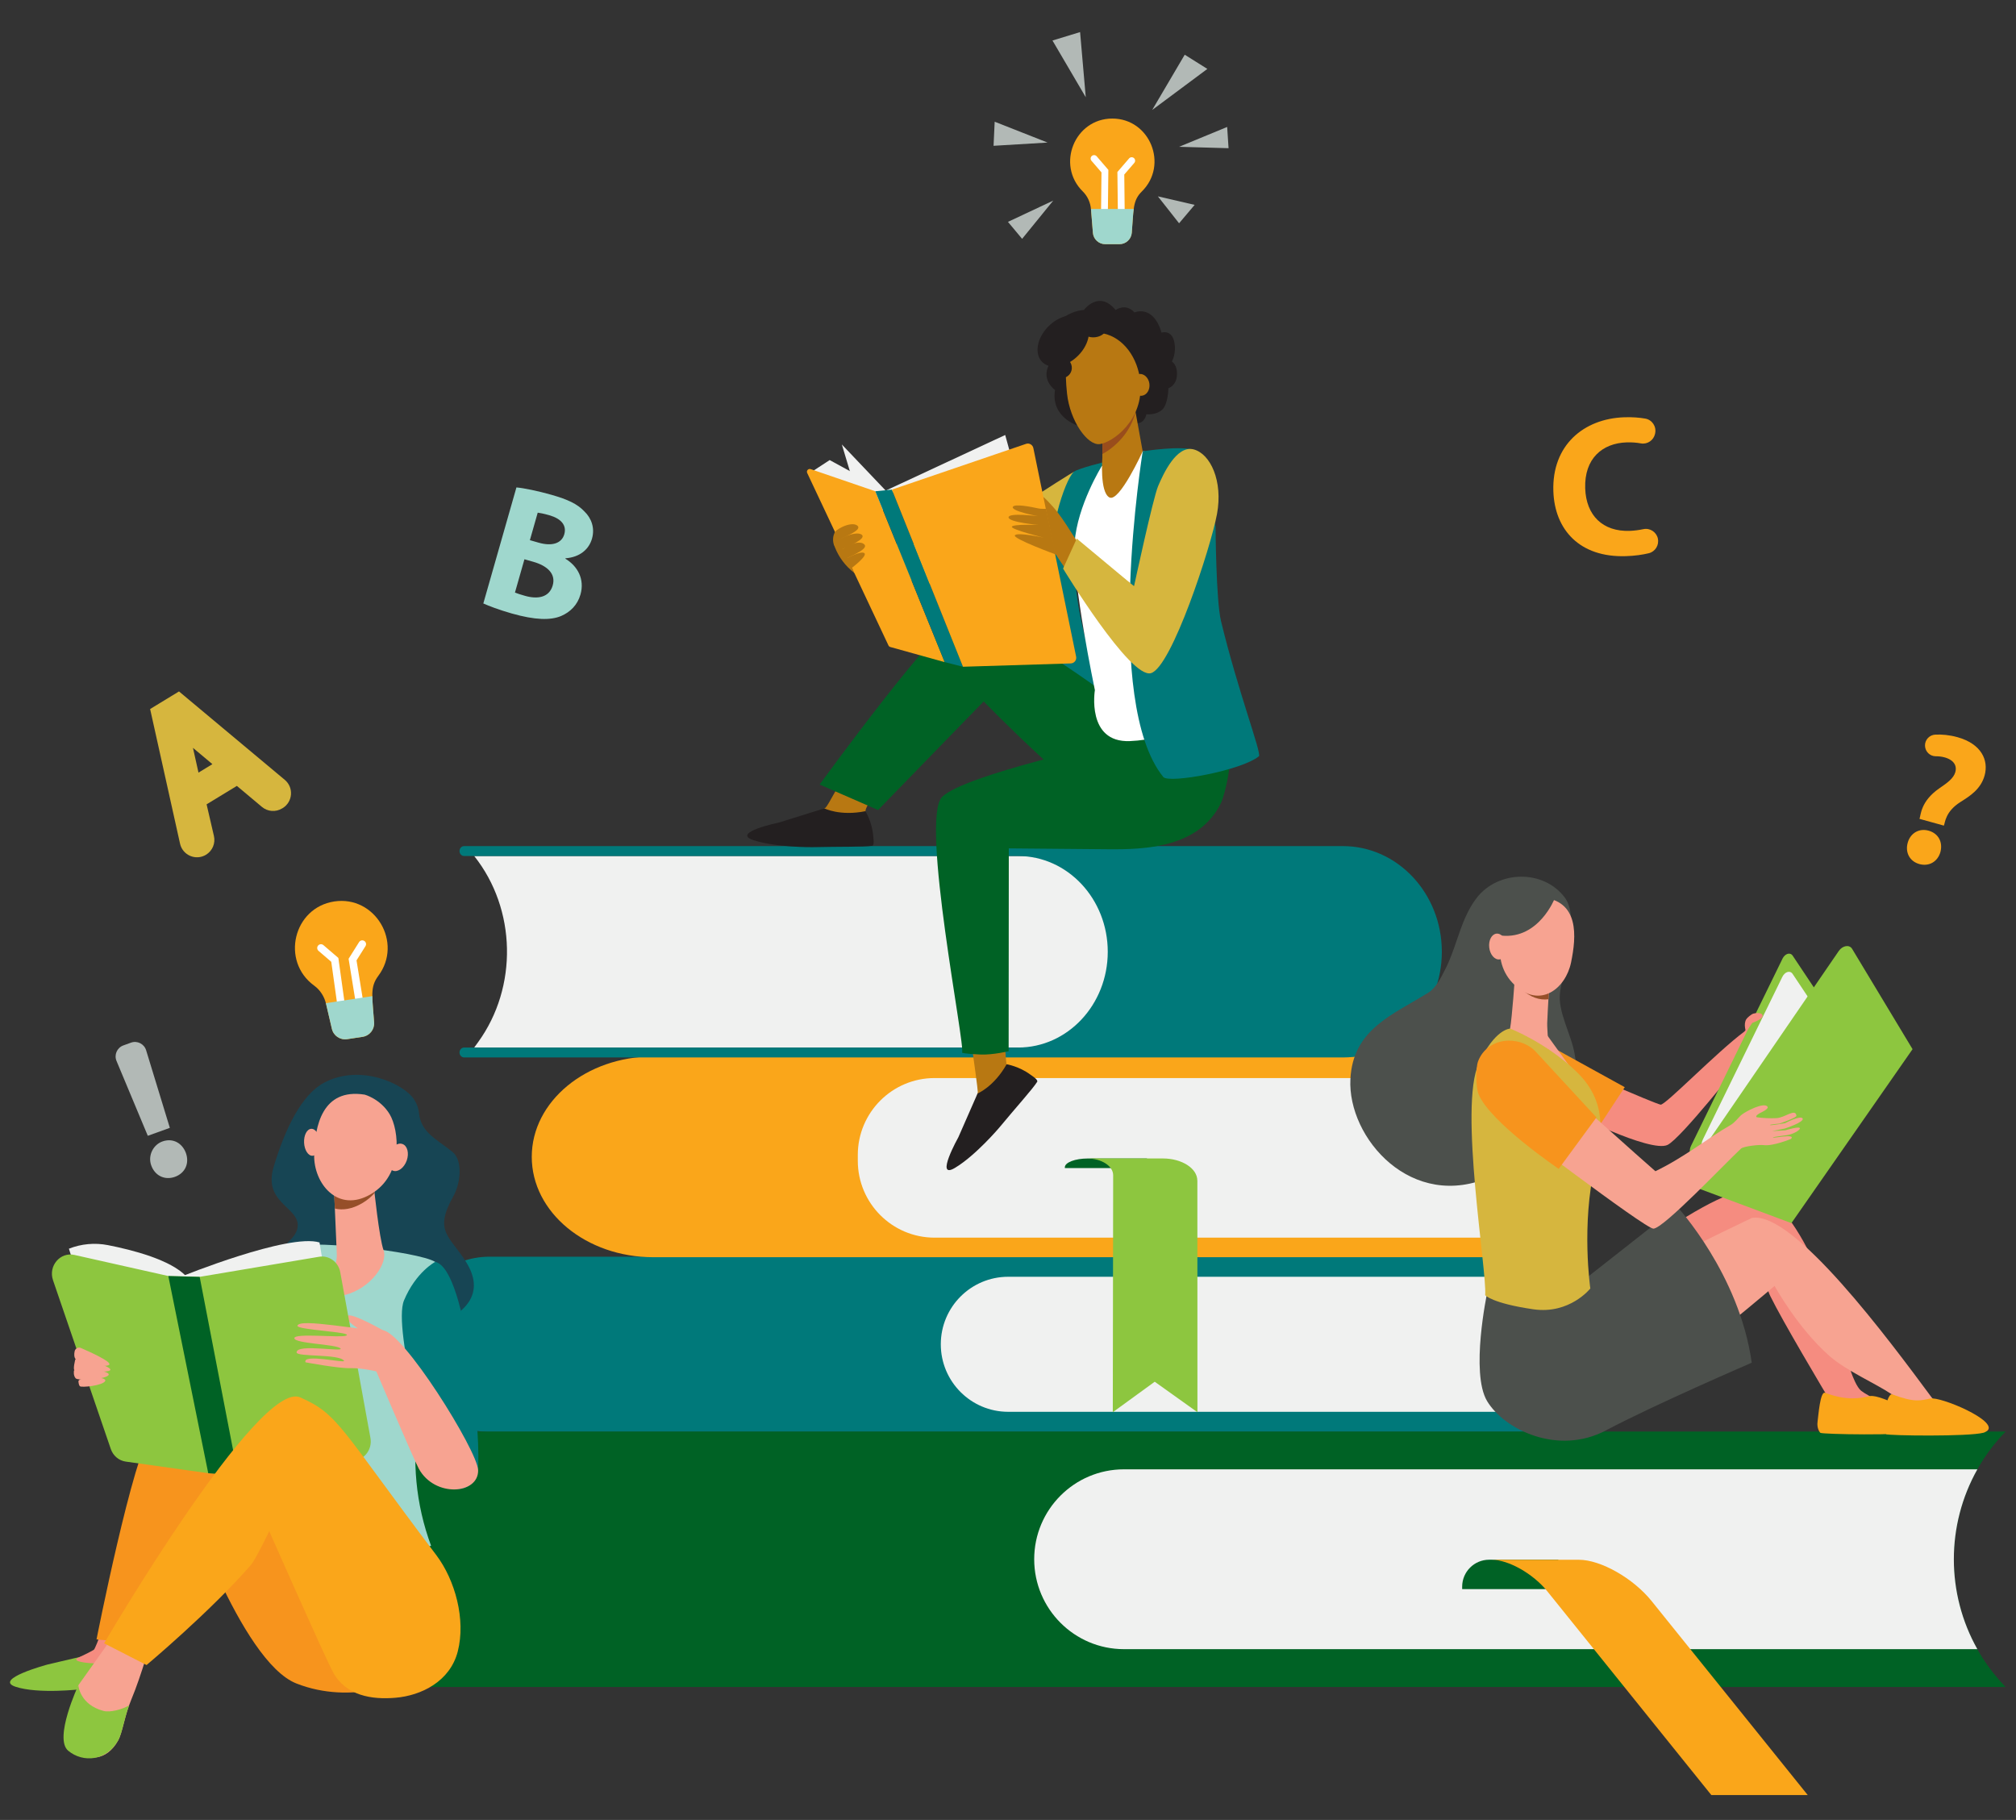 <?xml version="1.0" encoding="UTF-8"?>
<svg id="Layer_1" xmlns="http://www.w3.org/2000/svg" xmlns:xlink="http://www.w3.org/1999/xlink" viewBox="0 0 504 455">
  <rect x="0" y="0" width="504" height="455" fill="#333333" stroke="none"/>
  <defs>
    <style>
      .cls-1 {
        fill: none;
      }

      .cls-2 {
        fill: #231f20;
      }

      .cls-3 {
        fill: #f58c80;
      }

      .cls-4 {
        fill: #faa61a;
      }

      .cls-5 {
        fill: #964f29;
      }

      .cls-6 {
        fill: #b2b9b6;
      }

      .cls-7 {
        fill: #8dc63f;
      }

      .cls-8 {
        fill: #006225;
      }

      .cls-9 {
        fill: #d6b63e;
      }

      .cls-10 {
        clip-path: url(#clippath-1);
      }

      .cls-11 {
        clip-path: url(#clippath-3);
      }

      .cls-12 {
        clip-path: url(#clippath-4);
      }

      .cls-13 {
        clip-path: url(#clippath-2);
      }

      .cls-14 {
        fill: #fff;
      }

      .cls-15 {
        fill: #f0f1f0;
      }

      .cls-16 {
        fill: #4c504c;
      }

      .cls-17 {
        fill: #9fd7cd;
      }

      .cls-18 {
        fill: #00797a;
      }

      .cls-19 {
        fill: #994d1c;
      }

      .cls-20 {
        fill: #b87812;
      }

      .cls-21 {
        fill: #f7941d;
      }

      .cls-22 {
        fill: #174554;
      }

      .cls-23 {
        clip-path: url(#clippath);
      }

      .cls-24 {
        fill: #f7a391;
      }
    </style>
    <clipPath id="clippath">
      <rect class="cls-1" x="2.48" y="8.02" width="498.92" height="440.75"/>
    </clipPath>
    <clipPath id="clippath-1">
      <rect class="cls-1" x="2.48" y="8.02" width="498.92" height="440.75"/>
    </clipPath>
    <clipPath id="clippath-2">
      <rect class="cls-1" x="2.48" y="8.02" width="498.92" height="440.75"/>
    </clipPath>
    <clipPath id="clippath-3">
      <rect class="cls-1" x="2.48" y="8.02" width="498.92" height="440.75"/>
    </clipPath>
    <clipPath id="clippath-4">
      <rect class="cls-1" x="2.48" y="8.02" width="498.92" height="440.75"/>
    </clipPath>
  </defs>
  <g class="cls-23">
    <path class="cls-18" d="M390.97,357.98H122.38c-10.26,0-18.58-7.56-18.58-16.88v-10.04c0-9.32,8.32-16.88,18.58-16.88h268.59c-12.29,12.2-12.5,30.85-.49,43.29l.49.51Z"/>
    <path class="cls-15" d="M387.21,319.2h-135.16c-9.31,0-16.85,7.56-16.85,16.88s7.55,16.88,16.85,16.88h135.17c-6.32-10.35-6.3-23.43-.01-33.76"/>
    <path class="cls-4" d="M378.87,266.31c.59-1.01-.31-2.18-1.67-2.18h-213.9c-16.76,0-30.36,11.23-30.36,25.09s13.59,25.09,30.36,25.09h213.96c1.37,0,2.26-1.18,1.67-2.2-8.47-14.5-8.45-31.37-.06-45.8"/>
    <path class="cls-15" d="M377.17,269.52h-143.52c-10.6,0-19.2,8.61-19.2,19.23v1.44c0,10.62,8.59,19.23,19.2,19.23h143.82c-6.43-12.79-6.5-27.11-.31-39.89"/>
    <path class="cls-15" d="M118.55,261.89h138.04c12.24,0,22.17-10.72,22.17-23.94s-9.92-23.94-22.17-23.94H118.55c10.55,13.27,10.96,32.74.99,46.52l-.99,1.36Z"/>
    <path class="cls-18" d="M276.94,237.95h0c0-13.22-10.04-23.94-22.42-23.94H116.04c-.65,0-1.17-.56-1.16-1.25,0-.68.52-1.23,1.16-1.23h219.68c13.67,0,24.74,11.83,24.74,26.42s-11.08,26.42-24.74,26.42H116.04c-.64,0-1.15-.55-1.16-1.23,0-.69.52-1.25,1.16-1.25h138.48c12.38,0,22.42-10.72,22.42-23.94"/>
    <path class="cls-8" d="M286.73,289.63h-14.77c-3.18,0-5.75.99-5.75,2.2v.2h20.53v-2.4Z"/>
    <path class="cls-7" d="M299.33,295.15c0-3.05-3.86-5.53-8.62-5.53h-18.96c3.61,0,6.54,1.88,6.54,4.19l-.09,59.25,10.48-7.62,10.68,7.62-.02-57.92Z"/>
    <path class="cls-8" d="M501.4,357.89H102.3c-12.39,0-22.44,10.06-22.44,22.48v18.91c0,12.41,10.05,22.48,22.44,22.48h399.1l-.21-.22c-17.07-17.8-16.98-45.95.21-63.64"/>
    <path class="cls-15" d="M494.34,367.34h-213.35c-12.39,0-22.44,10.06-22.44,22.48h0c0,12.41,10.05,22.48,22.44,22.48h213.35c-7.84-13.92-7.83-31.04,0-44.95"/>
    <path class="cls-8" d="M389.58,389.94h-17.3c-3.72,0-6.74,3.02-6.74,6.75v.6h24.04v-7.35Z"/>
    <path class="cls-4" d="M372.99,389.96c4.14,0,10.31,3.5,13.8,7.83l41.04,50.98h24.1s-39.03-48.5-39.03-48.5c-4.59-5.7-12.73-10.33-18.19-10.32h-21.72Z"/>
    <path class="cls-7" d="M11.84,416.15l8.41-1.97s6.82.43,13.19-.86c0,0,.64,1.69.92,5.19.05.6-.82,3.61-1.41,3.7-2.16.33-5.97-.04-12.73.11,0,0-10.64,1.26-16.33-.62-5.69-1.88,7.97-5.55,7.97-5.55"/>
    <path class="cls-22" d="M104.75,278.28c.47,4.89,4.56,6.61,8.38,9.71,2.56,2.08,2.12,7.69.16,11.17-4.96,8.83-.74,9.92,3.27,16.4,9.64,15.61-20.22,19.06-23.77,20.22-3.54,1.16-5.95,2.57-8.04,2.34-6.32-.7-12.1-9.69-15.31-18.01-3.21-8.32,4.58-8.76,4.98-13.54.4-4.78-8.72-5.8-6.01-14.83,2.92-9.76,7.05-18.04,12.53-21.01,9.07-4.91,20.09.23,22.6,4.17.75,1.17,1.11,2.31,1.21,3.38"/>
    <path class="cls-6" d="M105.45,385.16c.78,1.96,5.11,8.88,5.11,8.88l-60.64.6-.95-12.46c16.65-.13,33.11-7.51,48.45-12.78.39.94,7.65,14.81,8.03,15.76"/>
    <path class="cls-17" d="M62.47,337.37s3.26-23.02,8.49-25.41c5.24-2.39,33.6.92,37.84,3.52,4.24,2.6-2.83,29.63-3.91,37.2-.06.45-.13.9-.21,1.35-1.79,10.92-.75,22.09,3.09,32.42-15.52,4.72-19.55,7.31-36.19,6.85l-6.21-36.41s-4.94-17.62-2.91-19.52"/>
    <path class="cls-24" d="M93.48,296.81s1.3,12.68,2.42,15.78c1.12,3.11-2.99,9.43-9.7,11.18-6.71,1.75-1.83-6.75-1.99-10.04-.16-3.29-.81-18.84-.81-18.84l10.07,1.91Z"/>
    <path class="cls-5" d="M93.64,298.26c-.83.95-1.84,1.81-3.07,2.53-2.53,1.5-4.86,1.83-6.86,1.36-.17-3.92-.31-7.27-.31-7.27l10.07,1.91s.06.56.16,1.46"/>
    <path class="cls-24" d="M91.13,273.65s3.96,1.05,6.29,4.92c2.33,3.87,3.62,15.06-4.68,19.96-8.3,4.9-14.36-2.67-14.2-9.84.15-7.17,2.02-16.68,12.6-15.03"/>
    <path class="cls-24" d="M76.02,285.68c.09,1.86,1.04,3.33,2.12,3.27,1.08-.06,1.88-1.61,1.79-3.47-.09-1.86-1.04-3.33-2.12-3.27-1.08.06-1.88,1.61-1.79,3.47"/>
    <path class="cls-24" d="M97.19,288.54c-.66,1.84-.18,3.7,1.06,4.14,1.24.45,2.77-.69,3.43-2.53.65-1.84.18-3.7-1.06-4.14-1.24-.45-2.77.69-3.43,2.53"/>
    <path class="cls-18" d="M108.8,315.48s-4.84,2.54-7.8,9.63c-2.97,7.09,7.13,43.27,9.29,45.59,2.15,2.32,8.11,2.68,9.13-2.99,1.02-5.67-2.41-50.44-10.61-52.23"/>
    <path class="cls-15" d="M79.88,310.63l8.34,50.15-32.46,5.24-10.3-46.92s26.7-10.83,34.42-8.48"/>
    <path class="cls-15" d="M17.23,312.18c3.1-1.22,6.48-1.53,9.75-.89,6.08,1.19,15.73,3.66,19.61,7.83,5.85,6.3,11.26,47.94,11.26,47.94l-25.23-5.67-15.39-49.21Z"/>
    <path class="cls-21" d="M104.04,397.98c-4.24-11.8-52.32-54.77-65.05-51.46l6.83,26.2s14.29,42.65,28.28,48.16c14,5.5,27.1-.71,27.1-.71,0,0,7.07-10.39,2.83-22.19"/>
    <path class="cls-24" d="M86.77,329.05c-.6,1.2,3.22,3.34,4.33,4.15,1.11.81,5.72-.02,5.72-.02,0,0-9.39-5.46-10.06-4.13"/>
    <path class="cls-3" d="M45.7,385.2s-12.22,25.43-12.26,28.08c-.06,3.81-17.66,2.77-13.84,1.14.88-.38,3.65-1.78,3.86-1.97,1.14-.98,11.28-32.56,11.28-32.56l10.96,5.31Z"/>
    <path class="cls-21" d="M49.59,354.78c-.59-.65-6.78-3.12-11.55,2.83-4.77,5.95-13.91,52.25-13.91,52.25l11.23,1.1s27.96-41,14.22-56.18"/>
    <path class="cls-7" d="M13.25,320.06l14.45,42.2c.58,1.69,2.02,2.91,3.74,3.15,13.55,1.92,20.62,2.89,20.62,2.89,0,0,2.64.14,5.45.18l31.02-3.32c2.7-.29,4.58-2.91,4.08-5.67l-7.55-41.44c-.47-2.56-2.82-4.27-5.3-3.85l-29.84,5.02c-2.64-.07-5.21-.14-7.84-.21l-23.48-5.27c-3.55-.8-6.56,2.76-5.35,6.3"/>
    <path class="cls-24" d="M76.38,340.59s8.32,1.55,11.17,1.46c2.84-.09,6.53.81,6.53.81,0,0,9.29,21.88,10.62,24.32,3.98,7.29,15.01,6.43,14.83.35-.15-4.83-18.99-35.11-24-34.96-5.01.15-20.7-3.12-21.17-1.13-.25,1.07,14.44,1.58,12.13,2.49-1.44.57-12.94-.73-12.9.63.04,1.36,10.39,1.49,11.51,2.54,1.12,1.05-11.02-1.29-10.95,1.02.03,1.16,10.69.32,11.85,2.08.49.73-10.5-1.89-9.62.39"/>
    <path class="cls-24" d="M20.24,337.01c-.65-.28-1.41.09-1.57.78-.16.71-.2,1.57.33,2.13,1.04,1.12,8.32,2.2,8.36,1.12.03-.83-4.86-3.05-7.12-4.03"/>
    <path class="cls-24" d="M18.83,339.85s-.73,2.73-.1,2.76c.63.02,8.51.8,8.86-.13.35-.94-7.75-3.18-8.76-2.62"/>
    <path class="cls-24" d="M18.49,342.67s-.22,1.21.43,1.92c.65.7,7.99.24,8.26-.92.27-1.17-8.43-1.89-8.69-.99"/>
    <path class="cls-24" d="M19.61,345.24s-.01.93.36,1.32c.37.4,5.79-.15,6.33-1.31.54-1.16-6.06-1.21-6.69-.01"/>
    <path class="cls-24" d="M37.98,409.42s-2.59,9.38-5.19,15.58c-1.7,4.06-2.14,8.11-3.26,10.13-2.85,5.12-7.5,5.33-11.2,2.25-3.7-3.08,1.26-16.06,1.26-16.06l11.67-16.45,6.72,4.54Z"/>
    <path class="cls-7" d="M29.53,435.14c1-1.8,1.46-5.2,2.74-8.78-1.78,1.04-4.78,1.82-6.41,1.38-5.97-1.6-6.27-6.42-6.27-6.42,0,0-6.23,13.31-2.53,16.38,3.7,3.08,9.62,2.55,12.47-2.57"/>
  </g>
  <polygon class="cls-8" points="49.92 319.23 59.48 368.78 53.73 368.43 52.06 368.31 42.08 319.02 49.92 319.23"/>
  <g class="cls-10">
    <path class="cls-4" d="M83.21,417.98c3.27,6.03,9.79,6.97,15.67,6.47,6.49-.55,13.64-4.11,15.56-11.57,2.05-7.97-.65-17.84-5.37-24.1-24.2-32.02-24.39-35.18-34.02-39.43-10.4-4.59-49.02,61.49-49.02,61.49l10.61,5.43s15.91-13.32,26.07-25c1.2-1.37,4.6-8.48,4.6-8.48,0,0,13.75,31.19,15.91,35.18"/>
    <path class="cls-4" d="M83.57,225.37c-10.23,1.55-13.43,14.92-5.03,21.04,1.51,1.1,2.54,2.73,2.97,4.55l1.46,6.26c.4,1.73,2.06,2.85,3.81,2.59l3.87-.59c1.75-.27,3-1.83,2.88-3.6-.45-6.45-1.09-8.79,1.04-11.64,6.23-8.33-.78-20.16-11.01-18.61"/>
    <path class="cls-14" d="M85.8,254.91s0,0-.01,0c-.51.07-.99-.29-1.06-.8l-1.91-13.65-3.19-2.74c-.39-.34-.44-.93-.1-1.33.34-.4.93-.44,1.33-.1l3.73,3.2,2,14.36c.07.51-.28.99-.79,1.06"/>
    <path class="cls-14" d="M90.55,254.78s0,0,.01,0c.51-.08.86-.57.78-1.08l-2.21-13.6,2.24-3.56c.28-.44.15-1.02-.3-1.3-.44-.28-1.02-.15-1.3.29l-2.62,4.17,2.32,14.31c.08.51.56.86,1.07.78"/>
    <path class="cls-17" d="M81.47,250.8c.01.05.03.1.04.15l1.46,6.26c.4,1.73,2.06,2.85,3.81,2.59l3.87-.59c1.75-.26,3-1.83,2.88-3.6-.2-2.87-.44-4.92-.45-6.57l-11.62,1.76Z"/>
    <path class="cls-9" d="M49.62,193.15l-1.38-6.18,4.86,4.07-3.48,2.12ZM44.74,172.87l-7.21,4.39,7.48,33.66c.65,2.91,3.95,4.32,6.5,2.77,1.6-.98,2.4-2.87,1.97-4.7l-1.83-7.9,7.57-4.61,6.26,5.25c1.43,1.2,3.46,1.35,5.05.38l.14-.08c2.54-1.55,2.81-5.15.53-7.06l-26.44-22.1Z"/>
    <path class="cls-4" d="M476.92,210.71c.67-2.43,2.85-3.7,5.23-3.04,2.47.69,3.59,2.87,2.96,5.32-.66,2.38-2.8,3.71-5.27,3.03-2.43-.67-3.58-2.92-2.92-5.3M479.87,204.72c.37-.95.24-4.37,4.98-7.65,1.95-1.33,3.54-2.47,3.98-4.03.75-2.69-2.08-3.98-4.89-3.97-1.45,0-2.64-1.16-2.69-2.62-.05-1.48,1.1-2.72,2.58-2.79,1.61-.08,3.51.08,5.51.63,6.04,1.68,7.86,5.79,6.81,9.59-.97,3.48-3.75,5.18-6.03,6.62-3.83,2.43-3.82,5.15-4.15,5.91l-6.09-1.69Z"/>
    <path class="cls-4" d="M278.08,29.64c-9.41,0-14.11,11.59-7.38,18.23,1.21,1.19,1.92,2.8,2.05,4.5l.47,5.83c.13,1.61,1.47,2.84,3.08,2.84h3.56c1.61,0,2.95-1.24,3.08-2.84.47-5.86.22-8.06,2.52-10.33,6.73-6.64,2.03-18.23-7.38-18.23"/>
    <path class="cls-14" d="M276.08,56.51h0c-.47,0-.85-.39-.85-.87l.14-12.54-2.5-2.9c-.31-.36-.27-.9.09-1.21.36-.31.9-.27,1.21.09l2.92,3.39-.15,13.18c0,.47-.39.85-.86.85"/>
    <path class="cls-14" d="M280.36,57.04h0c.47,0,.85-.39.85-.87l-.14-12.54,2.5-2.9c.31-.36.27-.9-.09-1.21-.36-.31-.9-.27-1.21.09l-2.92,3.39.15,13.18c0,.47.39.85.86.85"/>
    <path class="cls-17" d="M272.74,52.23s.01.1.02.15l.47,5.83c.13,1.61,1.47,2.84,3.08,2.84h3.56c1.61,0,2.95-1.24,3.08-2.84.21-2.61.28-4.49.49-5.97h-10.69Z"/>
  </g>
  <polygon class="cls-6" points="296.18 13.68 288.05 27.49 301.84 17.23 296.18 13.68"/>
  <polygon class="cls-6" points="270.02 8.02 263.12 10.13 271.44 24.31 270.02 8.02"/>
  <polygon class="cls-6" points="248.67 30.43 261.89 35.64 248.39 36.45 248.67 30.43"/>
  <polygon class="cls-6" points="289.47 49.09 294.77 55.82 298.66 51.22 289.47 49.09"/>
  <polygon class="cls-6" points="294.77 36.7 306.79 31.74 307.14 37.05 294.77 36.7"/>
  <polygon class="cls-6" points="263.31 50.15 251.99 55.47 255.53 59.71 263.31 50.15"/>
  <g class="cls-13">
    <path class="cls-17" d="M128.73,148.14c.63.27,1.42.5,2.55.83,3.02.86,6.01.49,6.9-2.62.85-2.98-1.48-4.92-4.8-5.88l-2.27-.65-2.37,8.32ZM132.46,135.04l2.19.63c3.5,1,5.79.09,6.42-2.09.64-2.23-.73-3.9-3.75-4.77-1.44-.41-2.3-.56-2.89-.64l-1.96,6.88ZM129.09,121.86c1.85.15,5.47.9,8.79,1.85,4.07,1.16,6.45,2.27,8.23,4.16,1.74,1.68,2.65,4.12,1.89,6.79-.75,2.63-2.98,4.64-6.65,4.92l-.02.09c3.1,1.88,4.87,5.14,3.79,8.95-.76,2.67-2.59,4.42-4.85,5.39-2.63,1.1-6.49,1.03-12.35-.64-3.28-.94-5.66-1.86-7.09-2.5l8.27-28.99Z"/>
    <path class="cls-4" d="M414.46,134.62c.37,1.64-.63,3.29-2.26,3.69-1.53.37-3.47.66-5.7.73-11.61.39-17.84-6.64-18.16-16.23-.39-11.48,7.57-18.15,17.74-18.49,2.02-.07,3.79.08,5.23.33,1.73.3,2.85,1.99,2.47,3.71l-.02.11c-.36,1.61-1.91,2.67-3.53,2.38-1.06-.19-2.26-.3-3.59-.25-6.03.2-10.59,4.01-10.34,11.5.23,6.74,4.36,10.85,11.14,10.62,1.13-.04,2.31-.2,3.4-.43,1.64-.35,3.25.7,3.63,2.34"/>
    <path class="cls-6" d="M36.95,283.96l-7.82-18.71c-.65-1.55.13-3.32,1.71-3.89l1.9-.69c1.57-.57,3.3.3,3.79,1.9l5.93,19.4-5.52,1.99ZM37.77,291.25c-.81-2.41.54-5.12,2.95-5.92,2.51-.83,4.8.4,5.75,2.91.91,2.52-.11,5.02-2.72,5.97-2.65.96-5.11-.36-5.98-2.96"/>
    <path class="cls-3" d="M393.21,266.98s20.16,8.8,21.94,9.19c1.11.24,13.93-13.05,20.91-18.25.32-.24,1.56-2.01,1.91-2.18,4.16-2.09-2.87,9.95-2.87,9.95,0,0-14.86,18.93-18.22,20.55-4.22,2.04-25.09-8.3-24.97-8.9l1.3-10.37Z"/>
    <path class="cls-16" d="M390.01,248.08c.87-5.95,4.99-18.61,1.19-23.68-5.35-7.12-16.65-6.81-21.99.03-2.45,3.14-3.77,6.98-5.06,10.75-.83,2.43-1.67,4.87-2.85,7.16-1.05,2.05-2.25,4.61-4.25,5.85-8.87,5.54-18.81,9.1-19.45,21.57-.76,14.79,15.42,33.3,35.29,24.34,7.6-3.43,17.57-14.52,20.82-22.19,1.47-3.46.76-3.1-.05-8.36-.72-4.72-4.34-10.68-3.64-15.47"/>
    <path class="cls-21" d="M379.2,256.93l26.99,14.87-6.36,9.68s-20.32-7.76-24.43-8.87c-4.11-1.11-.87-16.09,3.8-15.68"/>
    <path class="cls-24" d="M378.74,244.02s-.7,10.29-1.23,13.18c-.54,2.98-.87,15.4,5.32,16.91,6.19,1.52,3.87-15.29,3.97-18.31.1-3.01.71-12.81.71-12.81l-8.77,1.02Z"/>
    <path class="cls-5" d="M378.65,245.26c.47.69,1.02,1.36,1.69,1.99,2.28,2.15,4.63,2.85,6.77,2.57.19-3.41.4-6.82.4-6.82l-8.77,1.02s-.03.47-.09,1.23"/>
    <path class="cls-24" d="M385.14,224.32s-3.76.12-6.64,3.1c-2.88,2.98-6.33,12.71.12,18.8,6.44,6.09,12.81.86,14.14-5.58,1.33-6.44,2.2-15.61-7.62-16.32"/>
    <path class="cls-16" d="M388.67,224.63s-3.93,10.15-13.2,9.29c-4.2-.39-5.15,5.36-5.15,5.36,0,0,3.44-13.65,7.75-15.67,4.32-2.03,10.61,1.02,10.61,1.02"/>
    <path class="cls-24" d="M376.66,236.38c.21,1.78-.59,3.34-1.79,3.48-1.2.14-2.35-1.18-2.56-2.96-.21-1.78.59-3.34,1.79-3.48,1.2-.14,2.35,1.18,2.56,2.96"/>
    <path class="cls-7" d="M445.61,239.71l-22.85,46.75c-.55,1.12-.38,2.41.37,2.85l16.69,9.79,20.86-41.43s-9.09-13.62-12.5-18.73c-.63-.95-1.93-.56-2.58.77"/>
    <path class="cls-15" d="M425.69,284.93l19.88-40.68c.65-1.33,1.95-1.72,2.58-.77,2.77,4.15,6.96,10.42,9.96,14.93l-18.72,37.19-13.32-7.82c-.75-.44-.92-1.73-.37-2.85"/>
    <path class="cls-3" d="M436.55,254.84c.24-.41,1.32-1.3,1.77-1.42.97-.26,2.13-.22,2.32.4.28.9-2.57,1.91-2.57,1.91l-1.55,2.25s-.72-1.84.03-3.14"/>
    <path class="cls-24" d="M377.95,254.43s7.03,5.82,9.05,7.84c2,2.01,5.51,4.46,5.51,4.46l-5.69-7.88-3.6-3.37-5.27-1.05Z"/>
    <path class="cls-3" d="M465.27,347.69c-1.09-.91-2.09-3.51-2.49-4.65-2.36-12.25-13.54-45.4-25.72-45.4-10.61,0-43.37,25.73-58.69,40.6-4.42,4.29-4.12.65-1.41,1.65,1.62.6,12.56,18.82,14.31,18.9,5.35.25,10.3-3.34,14.76-5.84,6.81-3.81,11.54-8.15,15.5-14.06,10.02-14.98,13.77-23.8,16.79-29.53,0,0,2.85,11.79,4.24,14.64,3.15,6.42,12.58,22.24,16.26,28.41l14.46-.39s-6.6-3.15-8.01-4.33"/>
    <path class="cls-24" d="M438,304.49s-48.55,22.66-51.62,30.45c-3.06,7.79-.71,19.36,6.36,21.72,7.07,2.36,50.91-35.17,50.91-35.17,0,0,5.66,10.39,13.67,17.47,4.27,3.77,11.49,6.85,15.61,9.62,3.61,2.42,4.42,4.78,4.42,4.78l10.14.47s-1.71-.59-4.77-4.72c-10.35-13.97-34.36-46.44-44.72-44.62"/>
    <path class="cls-16" d="M419.27,301.66s15.59,16.84,18.66,39.03c0,0-24.43,10.54-36.45,16.92-12.02,6.37-25.45-.24-29.7-7.32-4.24-7.08,0-27.03,0-27.03l24.98-3.89,22.51-17.7Z"/>
    <path class="cls-4" d="M456.27,348.21c-1.24-.47-1.68,5.82-1.88,7.23-.23,1.58.52,2.65.71,2.78.52.36,20.54.75,24.37-.28.26-.07.8-.4.9-.48,2.81-2.46-10.2-8.97-12.82-8.43-2.33.49-5.68,1.31-11.27-.83"/>
    <path class="cls-9" d="M377.55,257.16s-3.81-.03-7.88,8.75c-5.01,10.8,2.14,52.02,1.62,57.9,0,0,1.77,2.03,12.04,3.52,9.11,1.32,14.25-5.2,14.25-5.2,0,0-2.32-15.91,1.19-30.89,1.9-8.11,2.9-15.98-4.61-23.27-7.52-7.29-16.62-10.82-16.62-10.82"/>
    <path class="cls-4" d="M473.08,348.6c-1.24-.47-2.31,5.59-2.22,7.07.1,1.59.5,2.75.69,2.89.51.36,20.56.65,24.38-.38.26-.07.8-.4.9-.48,2.81-2.46-11.65-8.6-14.28-8.06-2.33.49-3.89,1.09-9.48-1.04"/>
    <path class="cls-7" d="M459.68,237.77l-37.87,55.23c-.87,1.27-.67,2.82.43,3.23l25.61,9.56,30.29-43.49-15.11-25.08c-.68-1.13-2.39-.85-3.35.55"/>
    <path class="cls-24" d="M450.68,279.65c-.49-.94-4.42,1.15-4.42,1.15,0,0-3.5.61-3.75.48-.28-.15,2.35-.37,2.35-.37,0,0,4.3-1.47,4.25-1.95-.2-1.99-2.89.49-5,.58-1.61.07-3.36,0-4.91-.22-.62-.35.96-1.13.96-1.13,0,0,2.07-.93,1.74-1.48-.8-1.32-5.64,1.19-6.66,2.12-.68.62-1.53,1.84-2.72,2.51-5.17,2.93-11.36,7.95-18.67,11.47-2.42-2.04-25.77-23.03-26.36-23.54l-12.75,10.06s36.59,27.91,38.62,27.84c2.55-.08,17.78-16.18,21.9-20.02.62-.58,4.54-1.02,5.61-.87,2.39.33,6.88-1.55,6.88-1.55,1.38-1.46-5.09.01-4.48-.37.27-.17,1.85-.33,3.43-.56,1.6-.23,3.06-1.15,3.25-1.59.38-.86-3.61.37-3.61.37l-3.33.21,3.18-.65s4.95-1.6,4.47-2.52"/>
    <path class="cls-21" d="M383.9,262.89c-4.12-4.23-12.05-3.61-14.37,2.42-.64,1.68-.61,6.49.12,8.26,2.93,7.08,20.03,18.65,20.03,18.65l9.43-12.86-15.21-16.47Z"/>
    <path class="cls-20" d="M214.45,139.84c0-.54.67-4.04.67-4.04,0,0-1.55-4.96-1.71-4.97-3.2-.23-5.61,1.95-5.07,4.88l.03.1c1.66,5.29,6.11,9.23,11.57,10.21,1.24.22,2.56.46,3.91.69-.63-2.13-1.03-4.3-1-6.53-4.67-.04-8.38-.13-8.38-.33"/>
    <path class="cls-9" d="M268.55,117.95c-.09-.27-28.13,18-28.13,18,0,0-11.97.12-20.81.04-.02,2.67.41,5.28,1.11,7.82,8.73,1.66,18.69,3.4,20.95,3.23,4.22-.33,25.38-10.9,25.38-10.9,0,0,1.56-18,1.49-18.2"/>
    <path class="cls-18" d="M268.86,186.15c-.06-.46-5.98-20.81-6.6-39.03-.48-14.13,3.89-26.8,6.13-29.11.83-.86,8.52-2.71,8.52-2.71l-2.8,4.66c-2.85,5.38-3.62,10.15-4.86,16.23-3.59,17.62,12.52,52.89,11.71,53.11-.92.25-11.87-1.34-12.1-3.15"/>
  </g>
  <polygon class="cls-15" points="207.42 115.02 202.49 118.24 217.21 143.04 221.83 122.9 207.42 115.02"/>
  <polygon class="cls-15" points="210.46 111.12 216.64 131.71 221.59 122.82 210.46 111.12"/>
  <polygon class="cls-15" points="251.3 108.75 256.05 126.03 221.01 122.85 251.3 108.75"/>
  <g class="cls-11">
    <path class="cls-20" d="M231.31,181.88s-14.9,18.23-14.94,20.87c-.06,3.81-17.66,2.77-13.84,1.14.88-.38,3.65-1.78,3.86-1.96,1.14-.98,12.87-23.99,12.87-23.99l12.04,3.94Z"/>
    <path class="cls-2" d="M194.77,205.63l11.32-3.53s3.91,1.99,10.27.7c0,0,1.66,2.67,1.94,6.17.05.6.35,2.39-.25,2.48-2.16.33-8.16.19-14.92.35,0,0-9.11.11-14.8-1.77-5.69-1.88,6.43-4.4,6.43-4.4"/>
    <path class="cls-8" d="M303.43,186.23s-13.4-3.07-25.93-12.04c-14.49-10.38-30.8-21.18-37.24-20.3-5.19.71-35.35,42.25-35.35,42.25l14.61,6.37,26.4-27.15s26.96,27.84,35.82,29.74c20.18,4.33,26.62-10.57,21.68-18.88"/>
    <path class="cls-4" d="M201.8,118.25l20.32,43.12c.09.2.27.34.48.39l13.57,3.78-17.34-42.72-16.16-5.54c-.59-.2-1.14.41-.87.97"/>
    <path class="cls-2" d="M270.96,77.51s3.75-5.13,7.94,0c0,0,2.49-1.85,4.72.6,0,0,4.67-2.08,6.76,5.04,0,0,2.44-.79,3.14,2.14.71,2.93-.55,5.1-.55,5.1,0,0,1.54.88,1.24,3.69-.25,2.39-2.12,2.99-2.12,2.99,0,0-.02,3.98-1.57,5.38-1.55,1.39-3.93,1.12-3.93,1.12,0,0-.34,2.2-2.35,2.26-2,.06-4.69-1.51-6.8-.38s-7.97.96-7.97.96c0,0-6.82-2.06-5.72-8.91,0,0-3.78-2.64-1.28-6.69,0,0-2.9-5.48.96-9.42,3.86-3.94,7.5-3.88,7.5-3.88"/>
    <path class="cls-20" d="M250.28,239.81s.82,22.43,1.34,26.22c.51,3.78-9.5,15.17-8.22,11.21.29-.91,1.05-3.93,1.05-4.21,0-1.5-3.71-27.09-3.71-27.09l9.55-6.14Z"/>
    <path class="cls-2" d="M239.62,284.25l4.77-10.87s4.07-1.65,7.27-7.31c0,0,3.1.5,5.92,2.58.49.36,2.03,1.31,1.71,1.82-1.17,1.85-5.21,6.29-9.52,11.5,0,0-5.89,6.95-11.05,10.02-5.15,3.07.91-7.75.91-7.75"/>
    <path class="cls-8" d="M240.5,263.18c1.04-1.06-10.59-58.44-4.95-63.97,5.65-5.54,43.37-13.69,43.37-13.69l4.95-17.47s15.77,4.63,22.15,14.16c3.49,5.21-.08,17.1-.71,18.41-5.39,11.24-18.7,11.8-28.38,11.7-8.91-.09-24.73-.22-24.73-.22l-.04,50.71s-3.89.94-6.95.83c-4.19-.16-4.71-.47-4.71-.47"/>
    <path class="cls-14" d="M275.47,116.52l10.21-3.68s.31.02.4,0c1.1-.14,13.15,39.36,17.08,54.31,3.93,14.94-1.22,12.11-1.22,12.11,0,0-9.01,5.62-19.5,6.02-10.9.41-8.72-12.75-8.72-12.75,0,0-5.74-27.47-5.07-36.83.67-9.35,6.8-19.19,6.8-19.19"/>
    <path class="cls-20" d="M275.63,108.49l-.04,5.03v.89s-.7,8.62,1.76,9.95c2.47,1.33,8.32-11.52,8.32-11.52l-2.65-14.63-7.4,10.27Z"/>
    <path class="cls-19" d="M283.88,102.97c-1.23,5.28-5.29,8.94-8.29,10.54l.04-5.03,7.4-10.27.86,4.75Z"/>
    <path class="cls-20" d="M275.84,83.36c-4.79-1-9.29,2.67-9.39,7.5-.04,2.1,0,4.72.31,7.56.74,6.82,5.1,13,8.18,12.61,3.09-.39,11.06-5.88,10.14-15.59-.57-5.99-4.23-11.04-9.25-12.08"/>
    <path class="cls-20" d="M282.91,96.5c.19,1.5,1.34,2.59,2.56,2.44,1.23-.16,2.07-1.5,1.88-3-.19-1.5-1.34-2.59-2.57-2.44-1.23.16-2.07,1.5-1.88,3"/>
    <path class="cls-2" d="M262.03,81.67c-2.87,2.93-3.5,6.92-1.41,8.9,2.09,1.98,6.11,1.21,8.98-1.73,2.87-2.93,3.5-6.92,1.41-8.9s-6.11-1.21-8.98,1.73"/>
    <path class="cls-2" d="M270.63,82.69c.14,1.1,1.58,1.82,3.21,1.62s2.85-1.27,2.71-2.37c-.14-1.1-1.58-1.82-3.21-1.62-1.63.21-2.85,1.27-2.71,2.37"/>
    <path class="cls-2" d="M262.89,92.27c.18,1.41,1.46,2.42,2.85,2.24,1.4-.18,2.38-1.47,2.2-2.88s-1.46-2.42-2.85-2.24c-1.4.18-2.38,1.47-2.2,2.88"/>
    <path class="cls-18" d="M285.67,112.84s10-1.63,13.36-.19c2.14.91,4.86,19.07,4.86,19.07,0,0,.11,18.37,1.36,23.54,4.24,17.56,10.15,32.93,9.49,33.8-4.35,3.58-22.54,6.9-23.92,5.19-15.27-18.84-5.14-81.41-5.14-81.41"/>
    <path class="cls-20" d="M302.37,131.46s-10.01,31-14.39,34.25c-4.38,3.25-24.08-27.17-24.08-27.17,0,0-8.72-4.96-9.34-5.01-2.47-.21,5.16-1.48,5.16-1.48l.94-7.91s.37.06,2.65,2.63c3.08,3.47,5.76,8.86,7.01,9.77l13.2,10.03,6.72-21.48,12.14,6.37Z"/>
  </g>
  <polygon class="cls-18" points="218.83 122.82 222.98 122.41 240.74 166.69 236.18 165.53 218.83 122.82"/>
  <g class="cls-12">
    <path class="cls-4" d="M258.34,112.03l10.69,52.13c.18.86-.46,1.67-1.34,1.7l-26.95.83-17.76-44.28,33.52-11.44c.81-.28,1.67.22,1.84,1.06"/>
    <path class="cls-9" d="M269.19,134.65l-3.42,7.5s16.79,27.68,21.98,26.14c5.19-1.53,14.97-31.51,16.5-39.78,1.53-8.26-1.65-15.11-5.89-16.17-4.24-1.06-7.54,6.14-8.84,9.21-1.29,3.07-6.01,25.02-6.01,25.02l-14.32-11.92Z"/>
    <path class="cls-20" d="M209.49,135.06s-.63-1.11-.83-1.78c-.2-.68,3.93-3.02,5.57-1.95,1.64,1.07-2.73,2.7-4.74,3.74"/>
    <path class="cls-20" d="M209.66,137.77s-1.04-1.09-1.24-1.77c-.2-.68,5.3-3.45,6.93-2.38,1.64,1.07-3.69,3.11-5.69,4.14"/>
    <path class="cls-20" d="M211.55,139.66s-1.04-1.09-1.24-1.77c-.2-.68,3.93-3.03,5.57-1.95,1.64,1.07-2.33,2.69-4.33,3.72"/>
    <path class="cls-20" d="M261.53,127.21h-.86c-.41,0-.81-.04-1.21-.13-1.59-.35-5.92-1.21-6.26-.34-.41,1.06,6.25,2.3,6.25,2.3,0,0-7.31-.94-7.31.3s7.42,1.89,7.42,1.89c0,0-6.48-.24-6.6.47-.12.71,7.95,2.71,7.95,2.71,0,0-6.54-1.42-7.19-.59s10.25,4.81,10.25,4.81l-2.46-11.42Z"/>
    <path class="cls-20" d="M211.55,139.66s3.57-2.02,4.52-1.39c.94.63-3.06,3.66-3.06,3.66l.48,1.11s-2.56-1.99-1.93-3.38"/>
  </g>
</svg>